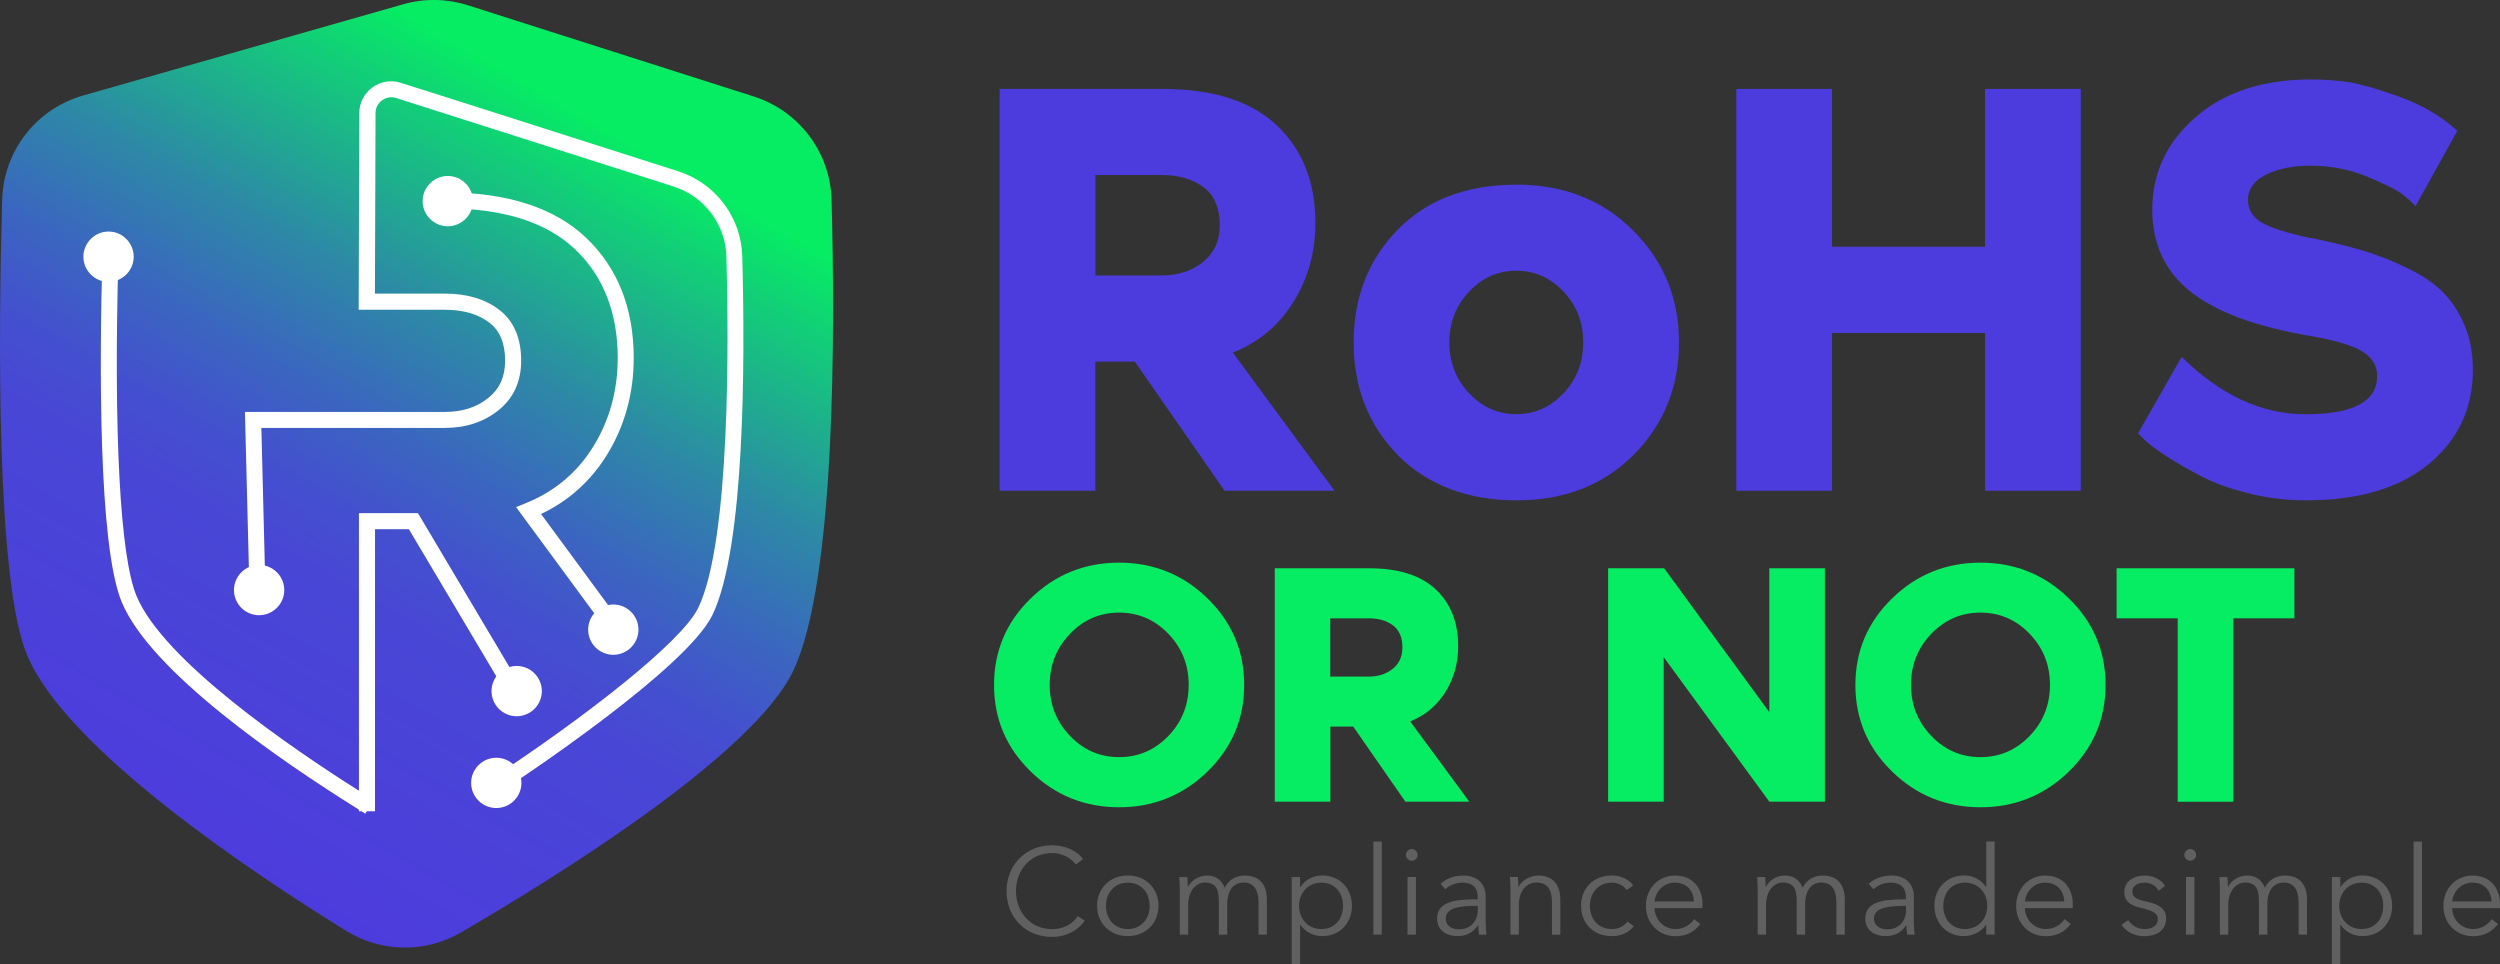 <svg xmlns="http://www.w3.org/2000/svg" xmlns:xlink="http://www.w3.org/1999/xlink" id="Capa_2" data-name="Capa 2" viewBox="0 0 289.25 111.56"><rect x="0" y="0" width="289.25" height="111.56" fill="#333333" stroke="none"/><defs><style>      .cls-1 {        fill: #06ed63;      }      .cls-2 {        fill: #606060;      }      .cls-3 {        fill: #fff;      }      .cls-4 {        fill: #4d3cdd;      }      .cls-5 {        fill: url(#Degradado_sin_nombre_12);      }    </style><linearGradient id="Degradado_sin_nombre_12" data-name="Degradado sin nombre 12" x1="19.03" y1="95.57" x2="72.77" y2="2.49" gradientUnits="userSpaceOnUse"><stop offset="0" stop-color="#4d3be3"></stop><stop offset="0" stop-color="#4943a0"></stop><stop offset="0" stop-color="#4d3cdd"></stop><stop offset=".32" stop-color="#4847d5"></stop><stop offset=".39" stop-color="#444fcf"></stop><stop offset=".49" stop-color="#3b65c0"></stop><stop offset=".62" stop-color="#2d89a6"></stop><stop offset=".76" stop-color="#19bc84"></stop><stop offset=".89" stop-color="#06ed63"></stop></linearGradient></defs><g id="Capa_1-2" data-name="Capa 1"><g><g><path class="cls-1" d="M119.25,69.24c2.83-2.76,6.24-4.14,10.23-4.14s7.4,1.38,10.23,4.14c2.83,2.76,4.24,6.09,4.24,10.01s-1.41,7.25-4.24,10.01c-2.83,2.76-6.24,4.14-10.23,4.14s-7.4-1.38-10.23-4.14c-2.83-2.76-4.24-6.09-4.24-10.01s1.41-7.25,4.24-10.01ZM123.8,85.15c1.57,1.63,3.46,2.45,5.69,2.45s4.12-.82,5.69-2.45c1.57-1.63,2.35-3.6,2.35-5.91s-.78-4.27-2.35-5.91c-1.57-1.63-3.46-2.45-5.69-2.45s-4.12.82-5.69,2.45c-1.57,1.63-2.35,3.6-2.35,5.91s.78,4.27,2.35,5.91Z"></path><path class="cls-1" d="M169.99,92.75h-7.39l-6.03-8.68h-2.65v8.68h-6.43v-27h10.93c3.4,0,5.97.82,7.7,2.45,1.73,1.63,2.59,3.82,2.59,6.55,0,1.96-.49,3.72-1.47,5.3-.98,1.58-2.34,2.72-4.08,3.42l6.83,9.28ZM153.91,71.53v6.75h4.46c1.1,0,2.02-.3,2.77-.9.75-.6,1.12-1.43,1.12-2.47,0-1.15-.36-2-1.08-2.55-.72-.55-1.66-.82-2.81-.82h-4.46Z"></path><path class="cls-1" d="M204.71,65.75h6.43v27h-6.43l-12.22-16.72v16.72h-6.43v-27h6.48l12.17,16.65v-16.65Z"></path><path class="cls-1" d="M218.91,69.24c2.83-2.76,6.24-4.14,10.23-4.14s7.4,1.38,10.23,4.14c2.83,2.76,4.24,6.09,4.24,10.01s-1.41,7.25-4.24,10.01c-2.83,2.76-6.24,4.14-10.23,4.14s-7.4-1.38-10.23-4.14c-2.83-2.76-4.24-6.09-4.24-10.01s1.41-7.25,4.24-10.01ZM223.45,85.15c1.57,1.63,3.46,2.45,5.69,2.45s4.12-.82,5.69-2.45c1.57-1.63,2.35-3.6,2.35-5.91s-.78-4.27-2.35-5.91c-1.57-1.63-3.46-2.45-5.69-2.45s-4.12.82-5.69,2.45c-1.57,1.63-2.35,3.6-2.35,5.91s.78,4.27,2.35,5.91Z"></path><path class="cls-1" d="M244.89,65.75h20.57v5.79h-7.07v21.22h-6.43v-21.22h-7.07v-5.79Z"></path></g><g><path class="cls-4" d="M154.41,56.78h-12.73l-10.38-14.94h-4.57v14.94h-11.07V10.29h18.82c5.86,0,10.27,1.41,13.25,4.22,2.97,2.81,4.46,6.57,4.46,11.28,0,3.37-.84,6.41-2.53,9.13-1.68,2.72-4.02,4.68-7.02,5.88l11.76,15.98ZM126.74,20.25v11.62h7.68c1.89,0,3.48-.52,4.77-1.56,1.29-1.04,1.94-2.46,1.94-4.25,0-1.98-.62-3.45-1.87-4.39-1.25-.94-2.86-1.42-4.84-1.42h-7.68Z"></path><path class="cls-4" d="M175.44,21.36c5.44,0,9.94,1.76,13.49,5.29,3.55,3.53,5.33,7.85,5.33,12.97s-1.75,9.5-5.26,13.01c-3.51,3.51-8.02,5.26-13.56,5.26s-10.28-1.74-13.7-5.22c-3.41-3.48-5.12-7.83-5.12-13.04s1.69-9.56,5.08-13.04c3.39-3.48,7.97-5.22,13.73-5.22ZM169.97,45.5c1.52,1.61,3.34,2.42,5.47,2.42s3.94-.81,5.46-2.42c1.52-1.61,2.28-3.57,2.28-5.88s-.76-4.27-2.28-5.88c-1.52-1.61-3.34-2.42-5.46-2.42s-3.94.81-5.47,2.42c-1.52,1.61-2.28,3.57-2.28,5.88s.76,4.27,2.28,5.88Z"></path><path class="cls-4" d="M229.67,10.29h11.07v46.49h-11.07v-18.26h-17.71v18.26h-11.07V10.29h11.07v18.26h17.71V10.29Z"></path><path class="cls-4" d="M267.3,27.51c2.44.51,4.51,1.01,6.19,1.52,1.68.51,3.38,1.18,5.08,2.01,1.71.83,3.07,1.75,4.08,2.77,1.01,1.02,1.84,2.28,2.49,3.81.65,1.52.97,3.25.97,5.19,0,4.43-1.69,8.05-5.08,10.86-3.39,2.81-8.15,4.22-14.29,4.22-2.21,0-4.39-.27-6.54-.8-2.14-.53-3.96-1.18-5.43-1.94-1.48-.76-2.8-1.52-3.98-2.28-1.18-.76-2.04-1.39-2.59-1.9l-.83-.83,5.05-8.85c4.47,4.43,9.25,6.64,14.32,6.64,5.53,0,8.3-1.48,8.3-4.43,0-1.15-.55-2.09-1.66-2.8-1.11-.71-3.14-1.32-6.09-1.83-6.27-1.06-10.88-2.77-13.84-5.12-2.95-2.35-4.43-5.51-4.43-9.48,0-4.24,1.67-7.82,5.02-10.72,3.34-2.91,7.8-4.36,13.39-4.36,1.11,0,2.36.08,3.77.24,1.41.16,3.48.73,6.23,1.7,2.74.97,5.04,2.31,6.88,4.01l-4.84,8.72c-.32-.37-.8-.81-1.42-1.31-.62-.51-1.98-1.2-4.08-2.07-2.1-.88-4.32-1.31-6.68-1.31-2.03,0-3.74.35-5.12,1.04-1.38.69-2.08,1.66-2.08,2.91,0,1.11.51,1.97,1.52,2.59,1.01.62,2.91,1.23,5.67,1.83Z"></path></g><g><path class="cls-2" d="M125.5,106.52c-.67,1.01-1.97,1.88-3.78,1.88-3.05,0-5.26-2.24-5.26-5.3s2.25-5.3,5.26-5.3c1.48,0,2.89.61,3.59,1.6l-.85.63c-.43-.66-1.44-1.33-2.72-1.33-2.61,0-4.19,2.05-4.19,4.4s1.6,4.4,4.19,4.4c1.15,0,2.27-.46,2.96-1.5l.8.51Z"></path><path class="cls-2" d="M130.48,108.31c-2.07,0-3.55-1.5-3.55-3.51s1.48-3.51,3.55-3.51,3.56,1.5,3.56,3.51-1.48,3.51-3.56,3.51ZM130.48,102.12c-1.54,0-2.52,1.2-2.52,2.69s.98,2.68,2.52,2.68,2.54-1.18,2.54-2.68-.98-2.69-2.54-2.69Z"></path><path class="cls-2" d="M139.65,101.3c.73,0,1.61.27,2.05,1.41.46-.91,1.27-1.41,2.34-1.41,1.7,0,2.54,1.1,2.54,2.75v4.09h-.97v-3.69c0-1.4-.47-2.34-1.72-2.34-1.4,0-1.9,1.24-1.9,2.48v3.55h-.97v-3.89c0-1.3-.31-2.14-1.61-2.14-.93,0-1.94.83-1.94,2.61v3.42h-.97v-5.2c0-.36-.01-1.01-.06-1.47h.93c.03.36.06.86.06,1.14h.03c.39-.77,1.24-1.31,2.2-1.31Z"></path><path class="cls-2" d="M150.42,111.56h-.97v-10.09h.97v1.15h.04c.56-.87,1.55-1.33,2.51-1.33,2.08,0,3.45,1.54,3.45,3.51s-1.37,3.51-3.45,3.51c-.95,0-1.95-.47-2.51-1.3h-.04v4.55ZM152.87,102.12c-1.5,0-2.57,1.17-2.57,2.69s1.07,2.68,2.57,2.68c1.61,0,2.52-1.2,2.52-2.68s-.91-2.69-2.52-2.69Z"></path><path class="cls-2" d="M159.87,108.14h-.97v-10.77h.97v10.77Z"></path><path class="cls-2" d="M163.34,99.59c-.34,0-.68-.29-.68-.68s.34-.68.68-.68.68.28.68.68-.34.68-.68.68ZM163.82,108.14h-.97v-6.67h.97v6.67Z"></path><path class="cls-2" d="M170.98,103.84c0-1.15-.63-1.72-1.78-1.72-.78,0-1.51.31-1.98.78l-.54-.64c.54-.54,1.48-.96,2.62-.96,1.44,0,2.59.8,2.59,2.42v2.92c0,.51.04,1.13.11,1.5h-.87c-.06-.33-.1-.73-.1-1.08h-.03c-.61.88-1.35,1.25-2.42,1.25-1.01,0-2.31-.54-2.31-2.02,0-2.05,2.27-2.24,4.7-2.24v-.21ZM170.69,104.81c-1.58,0-3.42.17-3.42,1.44,0,.96.81,1.27,1.57,1.27,1.37,0,2.14-1.03,2.14-2.21v-.5h-.29Z"></path><path class="cls-2" d="M175.62,101.47c.03.36.06.86.06,1.14h.03c.37-.77,1.34-1.31,2.28-1.31,1.7,0,2.54,1.1,2.54,2.75v4.09h-.97v-3.69c0-1.4-.41-2.34-1.81-2.34-1.03,0-2.02.83-2.02,2.61v3.42h-.97v-5.2c0-.36-.01-1.01-.06-1.47h.93Z"></path><path class="cls-2" d="M188.21,103c-.31-.51-.98-.88-1.71-.88-1.55,0-2.55,1.17-2.55,2.69s.98,2.68,2.54,2.68c.84,0,1.43-.36,1.81-.87l.73.54c-.57.7-1.38,1.15-2.54,1.15-2.15,0-3.56-1.5-3.56-3.51s1.41-3.51,3.56-3.51c.9,0,1.91.38,2.48,1.15l-.76.54Z"></path><path class="cls-2" d="M196.96,105.07h-5.53c.03,1.34,1.07,2.42,2.44,2.42,1,0,1.77-.56,2.14-1.15l.73.57c-.78,1-1.77,1.41-2.86,1.41-1.98,0-3.45-1.5-3.45-3.51s1.47-3.51,3.36-3.51c2.09,0,3.19,1.48,3.19,3.31,0,.13,0,.28-.01.46ZM195.99,104.3c-.06-1.25-.83-2.18-2.21-2.18-1.3,0-2.25,1.04-2.34,2.18h4.55Z"></path><path class="cls-2" d="M206.51,101.3c.73,0,1.61.27,2.05,1.41.46-.91,1.27-1.41,2.34-1.41,1.7,0,2.54,1.1,2.54,2.75v4.09h-.97v-3.69c0-1.4-.47-2.34-1.72-2.34-1.4,0-1.9,1.24-1.9,2.48v3.55h-.97v-3.89c0-1.3-.31-2.14-1.61-2.14-.93,0-1.94.83-1.94,2.61v3.42h-.97v-5.2c0-.36-.01-1.01-.06-1.47h.93c.03.36.06.86.06,1.14h.03c.39-.77,1.24-1.31,2.2-1.31Z"></path><path class="cls-2" d="M220.52,103.84c0-1.15-.63-1.72-1.78-1.72-.78,0-1.51.31-1.98.78l-.54-.64c.54-.54,1.48-.96,2.62-.96,1.44,0,2.59.8,2.59,2.42v2.92c0,.51.04,1.13.11,1.5h-.87c-.06-.33-.1-.73-.1-1.08h-.03c-.61.88-1.35,1.25-2.42,1.25-1.01,0-2.31-.54-2.31-2.02,0-2.05,2.27-2.24,4.7-2.24v-.21ZM220.24,104.81c-1.58,0-3.42.17-3.42,1.44,0,.96.81,1.27,1.57,1.27,1.37,0,2.14-1.03,2.14-2.21v-.5h-.29Z"></path><path class="cls-2" d="M227.26,108.31c-2.08,0-3.45-1.54-3.45-3.51s1.37-3.51,3.45-3.51c.96,0,1.95.46,2.52,1.33h.03v-5.26h.97v10.77h-.97v-1.13h-.03c-.57.84-1.57,1.3-2.52,1.3ZM227.36,107.49c1.5,0,2.57-1.15,2.57-2.68s-1.07-2.69-2.57-2.69c-1.61,0-2.52,1.21-2.52,2.69s.91,2.68,2.52,2.68Z"></path><path class="cls-2" d="M239.81,105.07h-5.53c.03,1.34,1.07,2.42,2.44,2.42,1,0,1.77-.56,2.14-1.15l.73.57c-.78,1-1.77,1.41-2.87,1.41-1.98,0-3.45-1.5-3.45-3.51s1.47-3.51,3.36-3.51c2.09,0,3.19,1.48,3.19,3.31,0,.13,0,.28-.01.46ZM238.84,104.3c-.06-1.25-.83-2.18-2.21-2.18-1.3,0-2.25,1.04-2.34,2.18h4.55Z"></path><path class="cls-2" d="M249.76,103.06c-.29-.56-.9-.94-1.64-.94-.7,0-1.41.3-1.41,1.04,0,.63.5.91,1.6,1.14,1.57.33,2.31.91,2.31,1.95,0,1.52-1.28,2.07-2.51,2.07-1.01,0-2.02-.4-2.64-1.3l.77-.57c.34.58,1.07,1.04,1.85,1.04.83,0,1.57-.3,1.57-1.17,0-.7-.7-.98-1.97-1.28-.78-.19-1.91-.53-1.91-1.8,0-1.35,1.17-1.94,2.38-1.94.93,0,1.91.44,2.34,1.2l-.74.56Z"></path><path class="cls-2" d="M253.41,99.59c-.34,0-.68-.29-.68-.68s.34-.68.68-.68.68.28.68.68-.34.68-.68.68ZM253.89,108.14h-.97v-6.67h.97v6.67Z"></path><path class="cls-2" d="M259.99,101.3c.73,0,1.61.27,2.05,1.41.46-.91,1.27-1.41,2.34-1.41,1.7,0,2.54,1.1,2.54,2.75v4.09h-.97v-3.69c0-1.4-.47-2.34-1.72-2.34-1.4,0-1.9,1.24-1.9,2.48v3.55h-.97v-3.89c0-1.3-.31-2.14-1.61-2.14-.93,0-1.94.83-1.94,2.61v3.42h-.97v-5.2c0-.36-.01-1.01-.06-1.47h.93c.03.36.06.86.06,1.14h.03c.38-.77,1.24-1.31,2.19-1.31Z"></path><path class="cls-2" d="M270.77,111.56h-.97v-10.09h.97v1.15h.04c.56-.87,1.55-1.33,2.51-1.33,2.08,0,3.45,1.54,3.45,3.51s-1.37,3.51-3.45,3.51c-.95,0-1.95-.47-2.51-1.3h-.04v4.55ZM273.22,102.12c-1.5,0-2.57,1.17-2.57,2.69s1.07,2.68,2.57,2.68c1.61,0,2.52-1.2,2.52-2.68s-.91-2.69-2.52-2.69Z"></path><path class="cls-2" d="M280.22,108.14h-.97v-10.77h.97v10.77Z"></path><path class="cls-2" d="M289.24,105.07h-5.53c.03,1.34,1.07,2.42,2.44,2.42,1,0,1.77-.56,2.14-1.15l.73.57c-.78,1-1.77,1.41-2.87,1.41-1.98,0-3.45-1.5-3.45-3.51s1.47-3.51,3.36-3.51c2.09,0,3.19,1.48,3.19,3.31,0,.13,0,.28-.01.46ZM288.27,104.3c-.06-1.25-.83-2.18-2.21-2.18-1.3,0-2.25,1.04-2.34,2.18h4.55Z"></path></g><g><path class="cls-5" d="M9.62,11.05C4.2,12.59.41,17.47.25,23.11c-.43,15.16-.72,44,2.87,52.65,4.49,10.84,25.92,25.14,36.95,31.95,4.05,2.5,9.15,2.57,13.27.17,11.39-6.63,33.8-20.59,38.42-30.23,4.95-10.33,4.86-39.52,4.45-54.54-.15-5.48-3.76-10.27-8.98-11.94L54.14.61c-2.42-.77-5.02-.82-7.47-.12L9.62,11.05Z"></path><path class="cls-3" d="M42.26,94.14c-.15-.09-.3-.18-.45-.28h-.28v-.18c-9.14-5.7-24.11-15.97-27.45-24.03-2.73-6.6-2.57-27.89-2.23-40l1.85.05c-.57,20.35.19,34.65,2.09,39.24,3.11,7.5,17.91,17.6,25.74,22.55v-32.12h6.83l12.46,20.97-1.59.95-11.92-20.06h-3.92v32.63h-.95l-.17.28ZM58.24,91.4l-1.02-1.55c9.99-6.57,21.63-15.48,23.57-19.53,3.73-7.78,3.52-31,3.26-40.62-.1-3.72-2.56-6.99-6.12-8.12l-32.1-10.24c-.56-.18-1.16-.08-1.63.27-.48.35-.75.88-.75,1.47l-.07,20.89h8.1c2.53,0,4.63.62,6.26,1.86,1.7,1.29,2.56,3.28,2.56,5.91,0,2.4-.88,4.33-2.63,5.73-1.68,1.35-3.77,2.04-6.2,2.04h-21.23l.46,18.28-1.85.05-.51-20.18h23.13c2.03,0,3.67-.53,5.04-1.63,1.3-1.05,1.93-2.45,1.93-4.28,0-2.04-.6-3.49-1.83-4.43-1.29-.98-3.02-1.48-5.14-1.48h-9.97l.07-22.75c0-1.19.56-2.27,1.51-2.97.96-.7,2.16-.9,3.29-.54l7.22,2.29,24.89,7.95c4.31,1.38,7.28,5.33,7.4,9.84.33,12.12.32,33.61-3.44,41.47-2.96,6.18-22.05,18.85-24.22,20.28ZM70.03,72.69l-10.32-14.02,1.11-.45c3.32-1.33,5.95-3.53,7.82-6.55,1.88-3.04,2.83-6.49,2.83-10.26,0-5.24-1.67-9.48-4.96-12.59-3.31-3.13-8.34-4.71-14.95-4.71v-1.85c7.1,0,12.56,1.76,16.22,5.22,3.68,3.48,5.54,8.17,5.54,13.94,0,4.12-1.05,7.9-3.11,11.23-1.87,3.02-4.43,5.31-7.61,6.82l8.92,12.12-1.49,1.1Z"></path><g><circle class="cls-3" cx="51.81" cy="23.27" r="1.98"></circle><path class="cls-3" d="M51.81,26.18c-1.61,0-2.91-1.31-2.91-2.91s1.31-2.91,2.91-2.91,2.91,1.31,2.91,2.91-1.31,2.91-2.91,2.91ZM51.81,22.21c-.58,0-1.06.47-1.06,1.06s.47,1.06,1.06,1.06,1.06-.47,1.06-1.06-.47-1.06-1.06-1.06Z"></path></g><g><circle class="cls-3" cx="70.96" cy="72.85" r="1.98"></circle><path class="cls-3" d="M70.96,75.76c-1.61,0-2.91-1.31-2.91-2.91s1.31-2.91,2.91-2.91,2.91,1.31,2.91,2.91-1.31,2.91-2.91,2.91ZM70.96,71.79c-.58,0-1.06.47-1.06,1.06s.47,1.06,1.06,1.06,1.06-.47,1.06-1.06-.47-1.06-1.06-1.06Z"></path></g><g><circle class="cls-3" cx="12.56" cy="29.7" r="1.98"></circle><path class="cls-3" d="M12.56,32.61c-1.61,0-2.91-1.31-2.91-2.91s1.31-2.91,2.91-2.91,2.91,1.31,2.91,2.91-1.31,2.91-2.91,2.91ZM12.56,28.64c-.58,0-1.06.47-1.06,1.06s.47,1.06,1.06,1.06,1.06-.47,1.06-1.06-.47-1.06-1.06-1.06Z"></path></g><g><circle class="cls-3" cx="59.78" cy="79.96" r="1.98"></circle><path class="cls-3" d="M59.78,82.87c-1.61,0-2.91-1.31-2.91-2.91s1.31-2.91,2.91-2.91,2.91,1.31,2.91,2.91-1.31,2.91-2.91,2.91ZM59.78,78.9c-.58,0-1.06.47-1.06,1.06s.47,1.06,1.06,1.06,1.06-.47,1.06-1.06-.47-1.06-1.06-1.06Z"></path></g><g><circle class="cls-3" cx="29.98" cy="68.27" r="1.98"></circle><path class="cls-3" d="M29.98,71.18c-1.61,0-2.91-1.31-2.91-2.91s1.31-2.91,2.91-2.91,2.91,1.31,2.91,2.91-1.31,2.91-2.91,2.91ZM29.98,67.21c-.58,0-1.06.47-1.06,1.06s.47,1.06,1.06,1.06,1.06-.47,1.06-1.06-.47-1.06-1.06-1.06Z"></path></g><g><circle class="cls-3" cx="57.41" cy="90.58" r="1.98"></circle><path class="cls-3" d="M57.42,93.49c-1.61,0-2.91-1.31-2.91-2.91s1.31-2.91,2.91-2.91,2.91,1.31,2.91,2.91-1.31,2.91-2.91,2.91ZM57.42,89.52c-.58,0-1.06.47-1.06,1.06s.47,1.06,1.06,1.06,1.06-.47,1.06-1.06-.47-1.06-1.06-1.06Z"></path></g></g></g></g></svg>